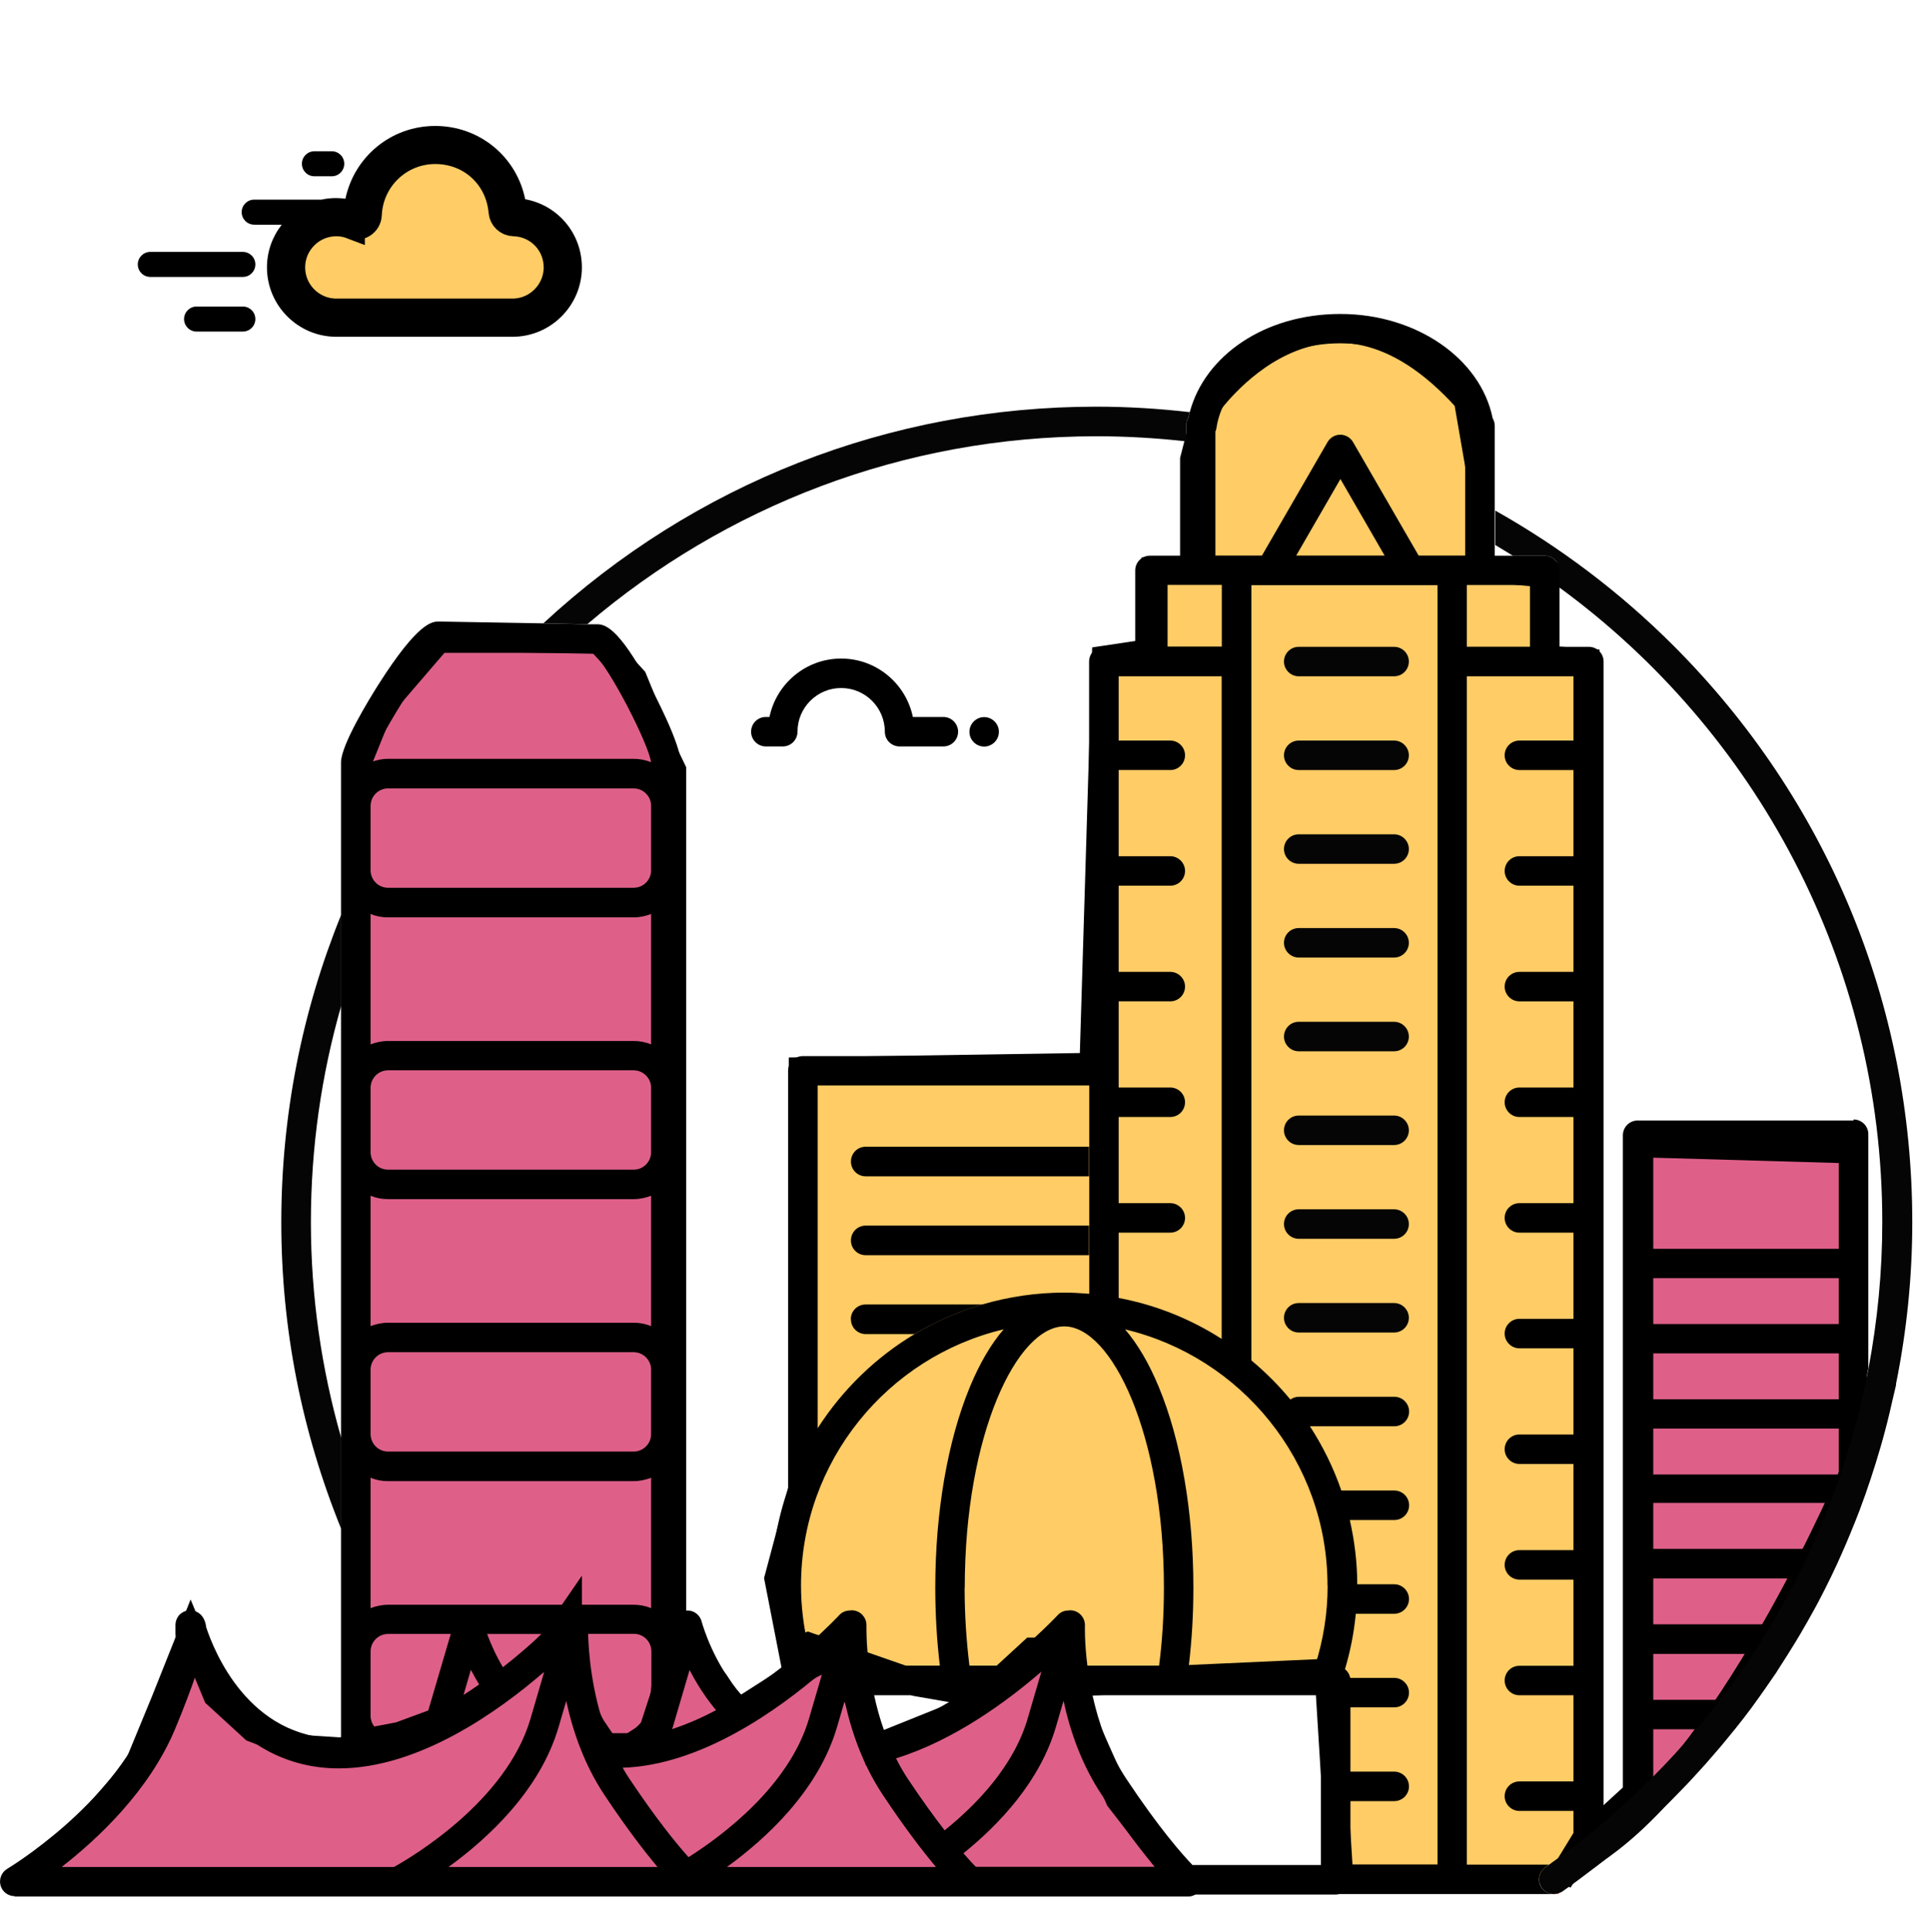 <?xml version="1.0" encoding="UTF-8"?><svg id="Layer_1" xmlns="http://www.w3.org/2000/svg" viewBox="0 0 148.06 148.15"><defs><style>.cls-1{fill:none;}.cls-2{fill:#050505;}.cls-3{fill:#d93b1c;}.cls-4{fill:#fc6;}.cls-4,.cls-5{stroke:#000;stroke-miterlimit:10;stroke-width:2px;}.cls-5{fill:#de6089;}</style></defs><g id="halton"><g><path d="M11.53,21.24h7.1c.53,0,.96-.43,.96-.96s-.43-.96-.96-.96h-7.1c-.53,0-.96,.43-.96,.96s.43,.96,.96,.96Z"/><path d="M18.63,23.51h-3.55c-.53,0-.96,.43-.96,.96s.43,.96,.96,.96h3.55c.53,0,.96-.43,.96-.96s-.43-.96-.96-.96Z"/><path d="M24.12,13.52h1.33c.53,0,.96-.43,.96-.96s-.43-.96-.96-.96h-1.33c-.53,0-.96,.43-.96,.96s.43,.96,.96,.96Z"/><path d="M19.51,17.24h2.1c-.71,.9-1.13,2.04-1.13,3.27,0,2.93,2.39,5.32,5.32,5.32h13.52c2.93,0,5.32-2.39,5.32-5.32,0-2.62-1.86-4.78-4.35-5.23-.66-3.26-3.5-5.62-6.9-5.62s-6.21,2.37-6.89,5.58c-.23-.03-.47-.05-.71-.05-.39,0-.77,.04-1.13,.12h-5.16c-.53,0-.96,.43-.96,.96s.43,.96,.96,.96Zm7.48,.09c.29,.11,.61,.07,.87-.1,.26-.17,.42-.45,.43-.76,.12-2.74,2.36-4.89,5.1-4.89s4.86,2,5.09,4.66c.04,.49,.44,.87,.93,.88,1.85,.05,3.3,1.54,3.3,3.39s-1.52,3.39-3.39,3.39h-13.52c-1.87,0-3.39-1.52-3.39-3.39s1.52-3.39,3.39-3.39c.4,0,.8,.07,1.19,.22Z"/><path class="cls-4" d="M26.99,17.33c.29,.11,.61,.07,.87-.1,.26-.17,.42-.45,.43-.76,.12-2.74,2.36-4.89,5.1-4.89s4.86,2,5.09,4.66c.04,.49,.44,.87,.93,.88,1.85,.05,3.3,1.54,3.3,3.39s-1.52,3.39-3.39,3.39h-13.52c-1.87,0-3.39-1.52-3.39-3.39s1.52-3.39,3.39-3.39c.4,0,.8,.07,1.19,.22Z"/></g><g><path class="cls-5" d="M125.83,137.25v-49.49l15.23,.44h1.15v24.56s-8.81,21.13-19.19,28.72,2.81-4.24,2.81-4.24Z"/><path class="cls-4" d="M102.83,144.25l-.99-16.03-19.43,.88-.77-2.5h-2.45l-3.7,3.4-5.17-.9-8.35-2.91-1.25,.41-1.08-5.53,1.87-7.01v-31.97l22.3-.34,.95-31.23,3.81-.57v-6.2h2.96v-8.5l1.04-4.05s8.84-12.94,19.96-.53l1.11,6.41v6.51l5,.49v6.44l3.07,.23v90.11l-2.08,3.4"/><polygon class="cls-5" points="27.27 132.62 27.27 59.06 29.23 54.2 33.64 49.07 39.51 49.07 45.89 49.07 48.64 52.07 50.77 57.26 51.64 59.07 51.64 124.07 50.64 132.07 48.64 134.07 46.54 134.07 45.11 131.95 43.64 127.07 43.64 124.07 42.43 125.83 39.19 129.14 35.15 131.41 30.64 133.07 27.27 133.71 27.27 132.62"/><polygon class="cls-5" points="2.68 143.2 6.64 140.07 10.43 135.71 12.59 130.47 14.64 125.33 16.58 130.01 19.43 132.62 23.24 134.07 26.17 134.26 31.51 132.95 36.17 130.84 40.53 127.77 43.64 126.07 44.94 131.41 46.64 135.07 49.95 132.95 51.64 127.77 52.64 126.07 54.93 129.05 56.46 131.41 62.15 127.77 64.54 126.6 67.04 134.07 73.66 131.41 81.65 125.33 82.89 131.41 85.81 137.98 89.29 142.46 90.99 144.25 3.48 144.25 2.68 143.2"/><g><path class="cls-1" d="M26.17,110.26v-33.11c-1.51,5.27-2.32,10.83-2.32,16.58s.8,11.21,2.32,16.53Z"/><path class="cls-1" d="M124.5,138.48v-51.41c0-.63,.51-1.13,1.13-1.13h16.56c.63,0,1.13,.51,1.13,1.13v17.96c.71-3.69,1.07-7.47,1.07-11.29,0-19.97-9.76-37.7-24.77-48.67v4.55h2.26c.63,0,1.13,.51,1.13,1.13v89.03c.23-.2,.46-.4,.69-.6,.27-.23,.53-.47,.79-.7Z"/><path class="cls-1" d="M45.06,47.87h.69c.55,.01,1.61,.01,4.17,4.84,.24,.44,2.3,4.36,2.3,5.78V123.65c.06-.03,.11-.06,.17-.07,.11-.04,.24-.05,.36-.05,.12,0,.24,.02,.35,.06,.15,.05,.28,.13,.39,.23,.11,.1,.2,.22,.27,.37,.03,.06,.05,.13,.07,.2,.08,.31,.92,3.22,3.08,5.65,1.14-.72,2.2-1.49,3.15-2.23-.56-1.96-.87-4.03-.87-6.17,0-2.61,.45-5.11,1.27-7.44v-32.06c0-.63,.51-1.13,1.13-1.13h21.96v-30.26c0-.63,.51-1.13,1.13-1.13h2.41v-5.86c0-.63,.51-1.13,1.13-1.13h2.77v-8.76c-2.26-.26-4.55-.39-6.87-.39-14.89,0-28.54,5.43-39.06,14.41Zm27.31,9.39h-3.36c-.63,0-1.13-.51-1.13-1.13,0-1.85-1.5-3.35-3.35-3.35s-3.35,1.5-3.35,3.35c0,.63-.51,1.13-1.13,1.13h-1.3c-.63,0-1.13-.51-1.13-1.13s.51-1.13,1.13-1.13h.28c.53-2.55,2.79-4.48,5.5-4.48s4.97,1.93,5.5,4.48h2.34c.63,0,1.13,.51,1.13,1.13s-.51,1.13-1.13,1.13Zm3.13,0c-.62,0-1.13-.51-1.13-1.13s.51-1.13,1.13-1.13,1.13,.51,1.13,1.13-.51,1.13-1.13,1.13Z"/><path class="cls-1" d="M114.67,42.62h1.35c-.45-.28-.89-.55-1.35-.82v.82Z"/><path d="M65.28,89.09c0,.63,.51,1.13,1.13,1.13h17.13v-2.27h-17.13c-.63,0-1.13,.51-1.13,1.13Z"/><path d="M65.28,95.14c0,.63,.51,1.13,1.13,1.13h17.13v-2.27h-17.13c-.63,0-1.13,.51-1.13,1.13Z"/><path d="M65.28,101.19c0,.63,.51,1.13,1.13,1.13h3.75c1.61-.96,3.36-1.73,5.2-2.27h-8.96c-.63,0-1.13,.51-1.13,1.13Z"/><path d="M142.19,85.94h-16.56c-.63,0-1.13,.51-1.13,1.13v51.41c.09-.08,.18-.16,.27-.24,.36-.33,.71-.66,1.06-.99,.06-.06,.11-.11,.17-.17,.26-.25,.51-.5,.76-.76v-3.69s.09,0,.14,0h3.24c1.43-1.69,2.77-3.46,4-5.29-.71,1.03-1.44,2.05-2.21,3.03h-5.03s-.09,0-.14,0v-3.52s.09,0,.14,0h7.55c.49-.75,.97-1.5,1.43-2.27h-8.98s-.09,0-.14,0v-3.52s.09,0,.14,0h10.91c.38-.75,.75-1.5,1.1-2.27h-12s-.09,0-.14,0v-3.52s.09,0,.14,0h13.48c1.28-3.33,2.27-6.78,2.94-10.32v-17.96c0-.63-.51-1.13-1.13-1.13Zm-1.13,27.15s-.09,0-.14,0h-14.02s-.09,0-.14,0v-3.52s.09,0,.14,0h14.02s.09,0,.14,0v3.52Zm0-5.77s-.09,0-.14,0h-14.02s-.09,0-.14,0v-3.52s.09,0,.14,0h14.02s.09,0,.14,0v3.52Zm0-5.77s-.09,0-.14,0h-14.02s-.09,0-.14,0v-3.52s.09,0,.14,0h14.02s.09,0,.14,0v3.52Zm0-5.77s-.09,0-.14,0h-14.02s-.09,0-.14,0v-7.59h14.3v7.59Z"/><path class="cls-2" d="M23.85,93.74c0-5.75,.81-11.31,2.32-16.58v-6.99c-3,7.39-4.59,15.36-4.59,23.57s1.58,16.08,4.59,23.51v-6.99c-1.52-5.32-2.32-10.87-2.32-16.53Z"/><path class="cls-2" d="M84.12,33.46c2.32,0,4.61,.14,6.87,.39v-1.2c0-.21,.06-.41,.16-.58,.03-.16,.08-.31,.12-.46-2.36-.27-4.74-.42-7.15-.42-15.88,0-30.85,5.89-42.44,16.62l3.38,.06c10.53-8.98,24.17-14.41,39.06-14.41Z"/><path class="cls-2" d="M116.02,42.62h2.48c.63,0,1.13,.51,1.13,1.13v1.31c15,10.97,24.77,28.7,24.77,48.67,0,3.82-.37,7.6-1.07,11.29-.68,3.53-1.66,6.98-2.94,10.32-.46,1.18-.95,2.35-1.48,3.5-.35,.76-.71,1.52-1.1,2.27-.61,1.19-1.25,2.36-1.93,3.5-.46,.77-.94,1.52-1.43,2.27-.1,.16-.21,.32-.31,.47-1.23,1.83-2.57,3.6-4,5.29-1.07,1.27-2.2,2.5-3.38,3.68-.25,.25-.51,.51-.76,.76-.06,.06-.11,.11-.17,.17-.35,.34-.71,.66-1.06,.99-.09,.08-.18,.16-.27,.24-.26,.24-.52,.47-.79,.7-.23,.2-.46,.4-.69,.6h0c-.74,.63-1.49,1.23-2.26,1.82-.63,.48-1.27,.95-1.92,1.41-.09,.07-.18,.14-.28,.2-.51,.36-.64,1.06-.28,1.58,.22,.32,.57,.48,.93,.48h0c.12,0,.24-.02,.35-.06h0c.1-.03,.2-.08,.3-.14,.7-.49,1.39-1,2.07-1.52,.19-.15,.39-.29,.58-.44,.61-.48,1.22-.96,1.81-1.46,.27-.22,.53-.46,.79-.69,.34-.29,.67-.59,1-.88,.55-.5,1.1-1.02,1.63-1.54,.22-.21,.44-.42,.65-.64,.36-.36,.72-.74,1.08-1.11,.18-.19,.35-.37,.52-.56,.57-.61,1.12-1.23,1.66-1.87,.21-.24,.42-.48,.62-.73,.29-.35,.57-.7,.86-1.05,.42-.52,.83-1.05,1.23-1.59,.19-.26,.38-.53,.57-.79,.35-.49,.7-.99,1.04-1.49,.1-.14,.2-.28,.29-.42,.05-.07,.09-.14,.13-.21,.45-.69,.89-1.39,1.32-2.09,.12-.2,.24-.4,.36-.6,.4-.67,.78-1.35,1.16-2.04,.09-.17,.19-.35,.28-.52,.33-.62,.64-1.25,.95-1.88,.15-.31,.3-.63,.45-.95,.24-.52,.47-1.05,.7-1.58,.24-.55,.46-1.11,.69-1.67,.12-.31,.24-.61,.36-.92,.59-1.57,1.12-3.17,1.59-4.79,.06-.21,.12-.42,.18-.63,.26-.94,.5-1.89,.71-2.84,.05-.2,.09-.4,.14-.6,.05-.23,.11-.45,.16-.68,.01-.06,.02-.12,.02-.19,.82-4.06,1.24-8.2,1.24-12.36,0-16.71-6.51-32.41-18.32-44.22-4.12-4.12-8.73-7.58-13.67-10.36v2.64c.45,.27,.9,.54,1.35,.82Z"/><path d="M75.5,55c-.62,0-1.13,.51-1.13,1.13s.51,1.13,1.13,1.13,1.13-.51,1.13-1.13-.51-1.13-1.13-1.13Z"/><path d="M72.37,54.99h-2.34c-.53-2.55-2.79-4.48-5.5-4.48s-4.97,1.93-5.5,4.48h-.28c-.63,0-1.13,.51-1.13,1.13s.51,1.13,1.13,1.13h1.3c.63,0,1.13-.51,1.13-1.13,0-1.85,1.5-3.35,3.35-3.35s3.35,1.5,3.35,3.35c0,.63,.51,1.13,1.13,1.13h3.36c.63,0,1.13-.51,1.13-1.13s-.51-1.13-1.13-1.13Z"/><path class="cls-3" d="M119.21,145.27h.34s0-.04,0-.06h0c-.11,.04-.23,.06-.35,.06Z"/><path class="cls-2" d="M108.08,50.74c0-.63-.51-1.13-1.13-1.13h-7.32c-.63,0-1.13,.51-1.13,1.13s.51,1.13,1.13,1.13h7.32c.63,0,1.13-.51,1.13-1.13Z"/><path class="cls-2" d="M106.95,56.8h-7.32c-.63,0-1.13,.51-1.13,1.13s.51,1.13,1.13,1.13h7.32c.63,0,1.13-.51,1.13-1.13s-.51-1.13-1.13-1.13Z"/><path class="cls-2" d="M106.95,63.99h-7.32c-.63,0-1.13,.51-1.13,1.13s.51,1.13,1.13,1.13h7.32c.63,0,1.13-.51,1.13-1.13s-.51-1.13-1.13-1.13Z"/><path class="cls-2" d="M106.95,71.18h-7.32c-.63,0-1.13,.51-1.13,1.13s.51,1.13,1.13,1.13h7.32c.63,0,1.13-.51,1.13-1.13s-.51-1.13-1.13-1.13Z"/><path class="cls-2" d="M106.95,78.37h-7.32c-.63,0-1.13,.51-1.13,1.13s.51,1.13,1.13,1.13h7.32c.63,0,1.13-.51,1.13-1.13s-.51-1.13-1.13-1.13Z"/><path class="cls-2" d="M106.95,85.56h-7.32c-.63,0-1.13,.51-1.13,1.13s.51,1.13,1.13,1.13h7.32c.63,0,1.13-.51,1.13-1.13s-.51-1.13-1.13-1.13Z"/><path class="cls-2" d="M106.95,92.75h-7.32c-.63,0-1.13,.51-1.13,1.13s.51,1.13,1.13,1.13h7.32c.63,0,1.13-.51,1.13-1.13s-.51-1.13-1.13-1.13Z"/><path class="cls-2" d="M106.95,99.94h-7.32c-.63,0-1.13,.51-1.13,1.13s.51,1.13,1.13,1.13h7.32c.63,0,1.13-.51,1.13-1.13s-.51-1.13-1.13-1.13Z"/><path d="M1.13,145.46H91.16c.19,0,.37-.06,.54-.15h10.76c.1,0,.19-.02,.28-.04h16.46c-.36,0-.71-.17-.93-.48-.36-.51-.23-1.22,.28-1.58,.09-.07,.18-.14,.28-.2h-6.3V51.87h8.23v4.93h-4.2c-.63,0-1.13,.51-1.13,1.13s.51,1.13,1.13,1.13h4.2v6.61h-4.2c-.63,0-1.13,.51-1.13,1.13s.51,1.13,1.13,1.13h4.2v6.61h-4.2c-.63,0-1.13,.51-1.13,1.13s.51,1.13,1.13,1.13h4.2v6.61h-4.2c-.63,0-1.13,.51-1.13,1.13s.51,1.13,1.13,1.13h4.2v6.61h-4.2c-.63,0-1.13,.51-1.13,1.13s.51,1.13,1.13,1.13h4.2v6.61h-4.2c-.63,0-1.13,.51-1.13,1.13s.51,1.13,1.13,1.13h4.2v6.61h-4.2c-.63,0-1.13,.51-1.13,1.13s.51,1.13,1.13,1.13h4.2v6.61h-4.2c-.63,0-1.13,.51-1.13,1.13s.51,1.13,1.13,1.13h4.2v6.61h-4.2c-.63,0-1.13,.51-1.13,1.13s.51,1.13,1.13,1.13h4.2v6.61h-4.2c-.63,0-1.13,.51-1.13,1.13s.51,1.13,1.13,1.13h4.2v2.7c.77-.59,1.53-1.2,2.26-1.82h0V50.74c0-.63-.51-1.13-1.13-1.13h-2.26v-5.86c0-.63-.51-1.13-1.13-1.13h-3.83v-9.96c0-.21-.06-.41-.16-.58-.93-4.59-5.87-8-11.68-8s-10.4,3.19-11.56,7.54c-.04,.15-.09,.31-.12,.46-.1,.17-.16,.37-.16,.58v9.96h-2.77c-.63,0-1.13,.51-1.13,1.13v5.86h-2.41c-.63,0-1.13,.51-1.13,1.13v30.26h-21.96c-.63,0-1.13,.51-1.13,1.13v32.06c-.82,2.33-1.27,4.83-1.27,7.44,0,2.14,.31,4.21,.87,6.17-.94,.74-2.01,1.51-3.15,2.23-2.16-2.43-2.99-5.34-3.08-5.65-.02-.07-.04-.14-.07-.2-.06-.14-.16-.27-.27-.37-.11-.1-.24-.18-.39-.23-.11-.04-.23-.06-.35-.06-.12,0-.25,.02-.36,.05-.06,.02-.12,.05-.17,.07V58.49c0-1.42-2.06-5.34-2.3-5.78-2.56-4.82-3.62-4.83-4.17-4.83h-.69l-3.38-.07-8-.14c-.51,0-1.58,0-4.66,4.85-.67,1.06-2.86,4.61-2.86,5.96v74.86c-.06,0-.12,0-.18,0-6.91,0-9.58-6.75-10.17-8.56-.02-.27-.09-.42-.14-.54-.13-.3-.35-.52-.63-.64-.17-.08-.37-.11-.57-.09h0s-.03,0-.04,0h0c-.24,.04-.46,.15-.63,.31-.04,.03-.07,.07-.1,.11-.14,.18-.23,.41-.24,.66,0,.05,0,.31,0,.74,0,.08,.01,.15,.03,.23-.15,.78-.64,2.52-2.14,6.14-2.84,6.86-10.71,11.58-10.79,11.63-.44,.26-.65,.78-.52,1.27,.13,.49,.58,.83,1.09,.83Zm13.87-16.94c.3,.55,.66,1.13,1.07,1.71,2.51,3.53,5.94,5.4,9.92,5.4,6.15,0,12.27-4.38,15.76-7.41l-1.06,3.62c-1.85,6.3-9.08,10.58-10.46,11.35H4.73c2.78-2.16,6.74-5.87,8.71-10.6,.7-1.68,1.2-3.02,1.56-4.07ZM45.53,50.14c1.14,.88,4.28,7.01,4.41,8.32-.41-.17-.86-.26-1.33-.26H29.77c-.47,0-.91,.1-1.32,.26,.29-1.42,4.13-7.67,5.4-8.52l11.68,.2Zm7.37,77.94c.35,.68,.78,1.41,1.3,2.14,.24,.33,.48,.64,.73,.95-1.08,.57-2.22,1.07-3.37,1.45,.01-.05,.03-.09,.05-.14l1.29-4.39Zm36.88-51.28c.63,0,1.13-.51,1.13-1.13s-.51-1.13-1.13-1.13h-3.96v-6.61h3.96c.63,0,1.13-.51,1.13-1.13s-.51-1.13-1.13-1.13h-3.96v-6.61h3.96c.63,0,1.13-.51,1.13-1.13s-.51-1.13-1.13-1.13h-3.96v-4.93h7.9v50.82c-2.37-1.52-5.04-2.6-7.9-3.14v-5.01h3.96c.63,0,1.13-.51,1.13-1.13s-.51-1.13-1.13-1.13h-3.96v-6.61h3.96c.63,0,1.13-.51,1.13-1.13s-.51-1.13-1.13-1.13h-3.96v-6.61h3.96Zm3.48-43.74c.03-.08,.05-.16,.06-.24,.55-3.7,4.64-6.49,9.51-6.49s8.96,2.79,9.51,6.49c.01,.08,.03,.17,.06,.24v9.55h-3.57l-5.03-8.7c-.2-.35-.58-.57-.98-.57s-.78,.22-.98,.57l-5.03,8.7h-3.57v-9.55Zm24.11,16.54h-4.84v-4.73h4.84v4.73Zm-17.93-6.99l3.39-5.87,3.39,5.87h-6.78Zm-38.06,100.58h-5.61c2.97-2.15,7.01-5.84,8.44-10.72l.59-2.01c.49,2.27,1.37,4.88,2.95,7.24,1.69,2.54,3.06,4.31,4.05,5.49h-10.42Zm-21.36,0h-5.61c2.97-2.15,7.01-5.84,8.44-10.72l.59-2.01c.49,2.27,1.37,4.88,2.95,7.24,1.69,2.54,3.06,4.31,4.05,5.49h-10.42Zm-11.59-11.59v-4.94c0-.74,.6-1.34,1.34-1.34h4.81l-1.84,6.26c-1.1,.53-2.23,.97-3.38,1.29-.54-.17-.93-.67-.93-1.27Zm7.7-3.52c.19,.36,.4,.74,.63,1.12-.39,.27-.79,.54-1.2,.8l.56-1.92Zm1.24-2.76h4.19c-.76,.71-1.77,1.61-2.98,2.55-.58-.98-.97-1.9-1.21-2.55Zm12.58,4.77l-.51,1.74c-.1,.34-.22,.68-.35,1.01-.15,.06-.31,.09-.47,.09h-2.08c-1.18-3.2-1.39-6.32-1.42-7.62h3.51c.74,0,1.34,.6,1.34,1.34v3.43Zm24.06-8.32c0-11.81,4.03-20.04,7.64-20.04s7.64,8.23,7.64,20.04c0,2.12-.13,4.12-.37,5.98h-5.5c-.23-1.8-.19-3.05-.19-3.07,.02-.57-.39-1.07-.95-1.16-.12-.02-.23-.02-.34,0-.3,.01-.58,.12-.79,.35-.04,.04-1.73,1.85-4.3,3.88h-2.48c-.23-1.86-.37-3.86-.37-5.98Zm27.84-.16c0,2.14-.34,4.2-.96,6.14h-9.69c.23-1.92,.35-3.93,.35-5.98,0-5.8-.94-11.27-2.66-15.41-.75-1.81-1.62-3.28-2.58-4.4,8.89,2.11,15.53,10.12,15.53,19.65Zm-.52,8.41v13.02h-9.85c-.77-.8-2.53-2.78-5.07-6.6-1.37-2.06-2.15-4.38-2.6-6.42h17.51Zm-12.75,13.16h-13.72c-.21-.21-.53-.55-.95-1.04,2.74-2.21,5.87-5.51,7.09-9.68l.59-2.01c.49,2.27,1.37,4.88,2.95,7.24,1.69,2.54,3.06,4.31,4.05,5.49Zm-18.93-6.74c-.34-.51-.64-1.04-.91-1.58,4.46-1.38,8.54-4.39,11.15-6.65l-1.06,3.62c-1.06,3.61-3.88,6.55-6.36,8.55-.79-1.01-1.73-2.31-2.82-3.94Zm-1.81-3.67c-.34-.94-.59-1.87-.78-2.75h6.61c-1.79,1.13-3.78,2.15-5.83,2.75Zm35.76,10.21v-4.84h3.36c.63,0,1.13-.51,1.13-1.13s-.51-1.13-1.13-1.13h-3.36v-4.93h3.36c.63,0,1.13-.51,1.13-1.13s-.51-1.13-1.13-1.13h-3.38c-.05-.27-.19-.5-.4-.67,.41-1.37,.69-2.79,.83-4.25h2.95c.63,0,1.13-.51,1.13-1.13s-.51-1.13-1.13-1.13h-2.84c0-1.69-.21-3.34-.57-4.93h3.42c.63,0,1.13-.51,1.13-1.13s-.51-1.13-1.13-1.13h-4.07c-.6-1.75-1.42-3.4-2.41-4.93h6.48c.63,0,1.13-.51,1.13-1.13s-.51-1.13-1.13-1.13h-7.32c-.25,0-.47,.08-.66,.21-.9-1.09-1.9-2.09-2.99-3V44.88h14.28v98.12h-6.67Zm-14.24-98.12h4.37v4.73h-4.37v-4.73Zm-5.8,43.08v11.29c-.63-.05-1.26-.09-1.9-.09-2.18,0-4.28,.32-6.28,.9-1.84,.54-3.59,1.3-5.2,2.27-3.01,1.8-5.56,4.28-7.45,7.23v-26.29h20.83v4.69Zm-6.57,14.02c-.96,1.12-1.83,2.59-2.58,4.4-1.71,4.13-2.66,9.6-2.66,15.41,0,2.05,.12,4.06,.35,5.98h-5.44c-.22-1.79-.19-3.03-.19-3.07,.02-.57-.39-1.07-.95-1.16-.12-.02-.23-.02-.34,0-.3,.01-.58,.12-.79,.35-.03,.03-.93,1-2.41,2.3-.34-1.47-.53-2.99-.53-4.56,0-9.53,6.64-17.54,15.53-19.65Zm-13.87,26.24l-1.06,3.62c-1.52,5.18-6.68,9-9.24,10.62-.92-1.03-2.47-2.92-4.53-6.01-.19-.28-.36-.56-.52-.85,6.01-.19,11.93-4.43,15.35-7.39ZM28.43,88.37v-4.94c0-.74,.6-1.34,1.34-1.34h18.84c.74,0,1.34,.6,1.34,1.34v4.94c0,.74-.6,1.34-1.34,1.34H29.77c-.74,0-1.34-.6-1.34-1.34Zm1.34,3.6h18.84c.47,0,.92-.1,1.34-.26v10c-.41-.17-.86-.26-1.34-.26H29.77c-.47,0-.92,.1-1.34,.26v-10c.41,.17,.86,.26,1.34,.26Zm-1.34,13.08c0-.74,.6-1.34,1.34-1.34h18.84c.74,0,1.34,.6,1.34,1.34v4.94c0,.74-.6,1.34-1.34,1.34H29.77c-.74,0-1.34-.6-1.34-1.34v-4.94Zm0-43.24c0-.74,.6-1.34,1.34-1.34h18.84c.74,0,1.34,.6,1.34,1.34v4.94c0,.74-.6,1.34-1.34,1.34H29.77c-.74,0-1.34-.6-1.34-1.34v-4.94Zm1.34,8.55h18.84c.47,0,.92-.1,1.34-.26v10c-.41-.17-.86-.26-1.34-.26H29.77c-.47,0-.92,.1-1.34,.26v-10c.41,.17,.86,.26,1.34,.26Zm-1.34,42.98c.41,.17,.86,.26,1.34,.26h18.84c.47,0,.92-.1,1.34-.26v10c-.41-.17-.86-.26-1.34-.26H29.77c-.47,0-.92,.1-1.34,.26v-10Z"/></g></g></g></svg>
